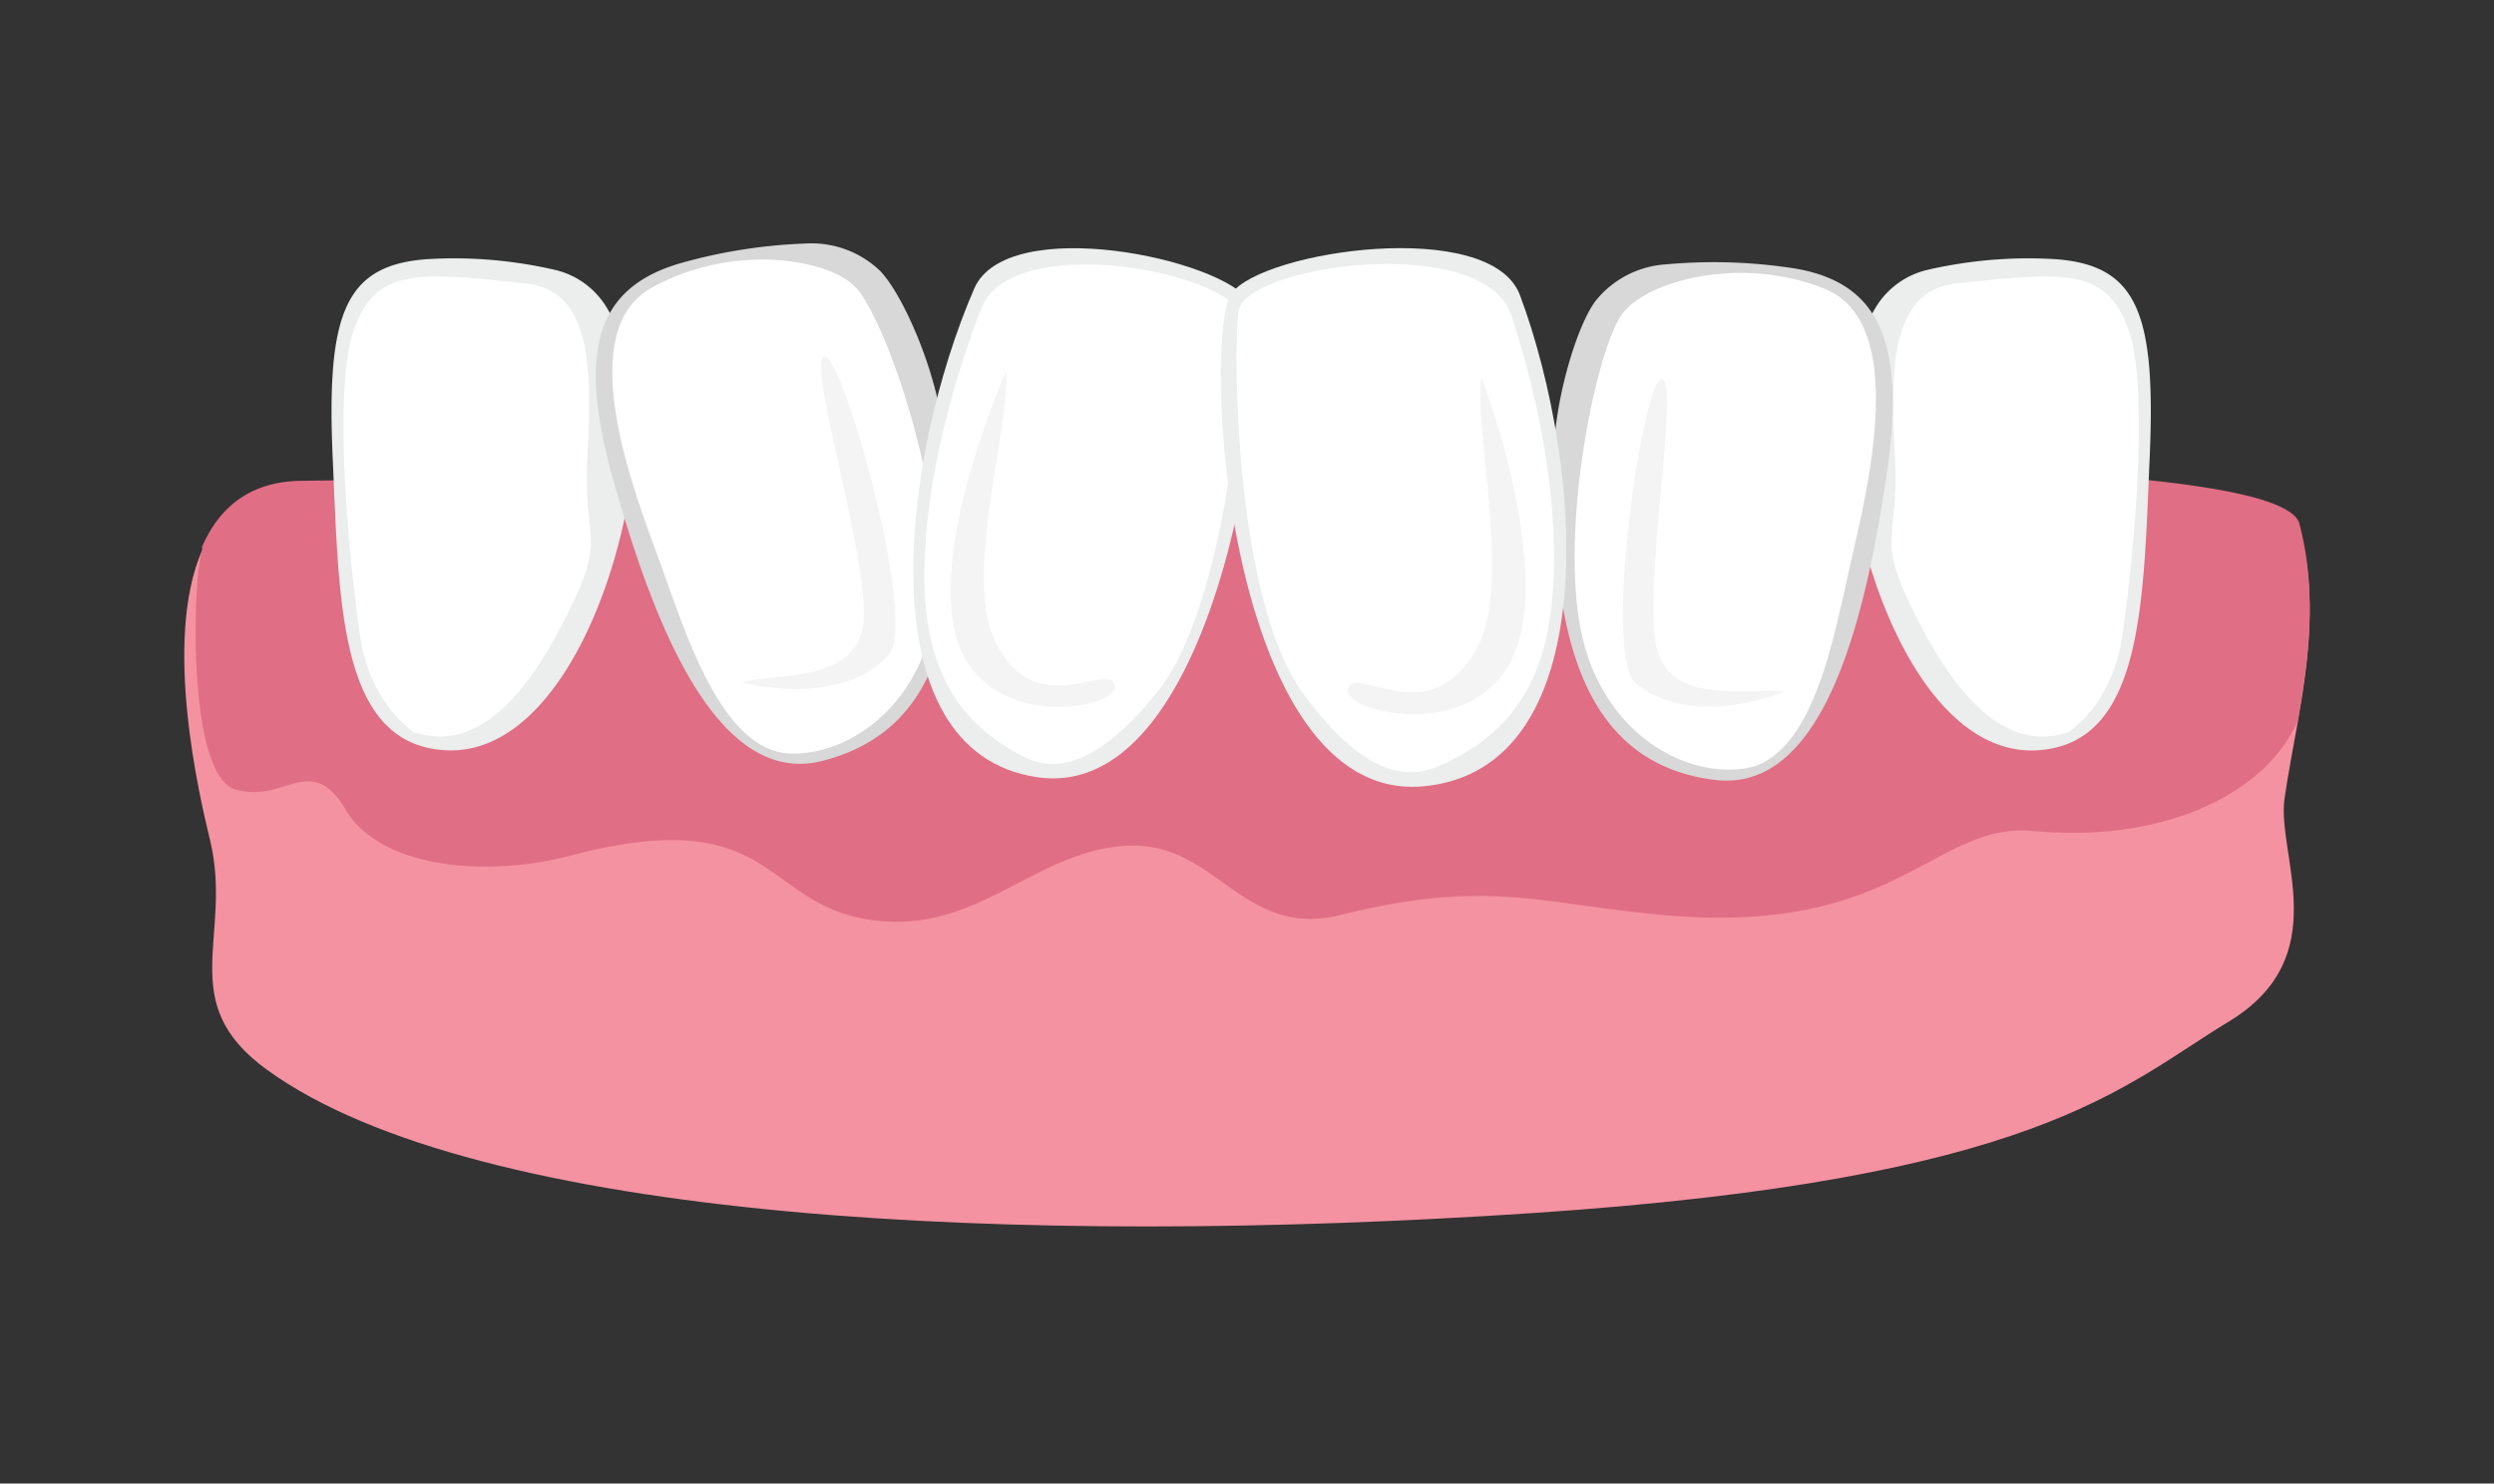 <?xml version="1.0" encoding="utf-8"?>
<svg xmlns="http://www.w3.org/2000/svg" xmlns:xlink="http://www.w3.org/1999/xlink" width="400" height="238" viewBox="0 0 400 238">
  <rect x="0" y="0" width="400" height="238" fill="#333333" stroke="none"/>
  <defs>
    <clipPath id="clip-icon-misaligned">
      <rect width="400" height="238"/>
    </clipPath>
  </defs>
  <g id="icon-misaligned" clip-path="url(#clip-icon-misaligned)">
    <g id="implant_process" data-name="implant process" transform="translate(29.531 6.658)">
      <path id="Path_1" data-name="Path 1" d="M339.263,105.32C335.15,89.9,142.253,97.027,18.811,98.525c-8.364.1-13.256,4.306-15.949,10.446-6.307,14.455-.381,39.524,1.3,46.441,3.722,15.518-5.852,25.958,9.131,36.84,33.733,24.42,120.88,28.435,202.84,22.994,81.249-5.391,94.534-20.282,111.761-30.705s7.7-26.69,8.977-35.788c.568-3.914,1.358-8.024,2.119-12.257C340.718,126.641,342.155,116.123,339.263,105.32Z" transform="translate(0 -27.28)" fill="#f492a1"/>
      <path id="Path_2" data-name="Path 2" d="M340.649,105.476c-4.114-15.67-197.01-8.426-320.453-6.9-8.364.1-13.256,4.375-15.949,10.614.04.267.057.415.057.415-1.545,4.153-2.557,36.17,5.307,38.488s12.091-6.176,17.721,3.284,22.727,10.841,36.057,7.324c34.454-9.091,30.284,9.545,50.9,10.585,15.341.773,24.187-11.46,38.4-12.17s18.449,15.006,34.091,11.131c23.716-5.886,31.648-1.841,51.943,0,37.687,3.409,43.182-14.989,59.335-13.489s29.335-2.9,36.824-10.023a23.863,23.863,0,0,0,5.489-7.591C342.1,127.141,343.541,116.453,340.649,105.476Z" transform="translate(-1.385 -28.098)" fill="#e06e84"/>
      <path id="Path_3" data-name="Path 3" d="M473.98,44.436a13.182,13.182,0,0,1,8.369-6.006,71.834,71.834,0,0,1,20.312-1.7c13.341.92,16.25,8.756,15.227,31.971s-1.028,45.789-17.988,46.824-28.21-25.483-30.312-46.727C468.389,56.715,471.275,48.9,473.98,44.436Z" transform="translate(-202.648 -1.814)" fill="#eceded"/>
      <path id="Path_4" data-name="Path 4" d="M510.314,114.837c-8.341,2.733-16.131-2.557-23.773-17.25s-3.318-12.5-4.04-26.6-.932-26.977,9.869-28.148c17.665-1.9,24.062-2.426,27.585,7.46s.568,38.92-1.091,49.562S510.314,114.837,510.314,114.837Z" transform="translate(-208.096 -4.027)" fill="#fff"/>
      <path id="Path_5" data-name="Path 5" d="M393.22,43.9a15.746,15.746,0,0,1,11.329-5.869,84.466,84.466,0,0,1,20.358.619c13.937,2.233,18.182,11.932,14.943,33.523s-9.659,50.767-27.517,48.568c-24.233-2.983-25.693-29.7-25.926-49.727C386.289,60.51,390.181,47.931,393.22,43.9Z" transform="translate(-166.849 -2.28)" fill="#d8d8d8"/>
      <path id="Path_6" data-name="Path 6" d="M419.694,120.238c-10.227,1.455-23.71-6.437-26.477-23.676s2.972-43.983,6.9-49.272,18.971-9.477,32.488-4.023,6.9,32.074,4.165,43.937C434.194,98.374,430.91,118.641,419.694,120.238Z" transform="translate(-169.476 -3.588)" fill="#fff"/>
      <path id="Path_7" data-name="Path 7" d="M432.005,120.809c-5.4-.847-18.113,2.477-20.454-6.881s3.778-43.153.8-43.278-9.6,44.255-4.165,48.807C417.221,127.03,432.005,120.809,432.005,120.809Z" transform="translate(-175.355 -16.516)" fill="#f4f4f4"/>
      <path id="Path_8" data-name="Path 8" d="M85.69,44.436A13.153,13.153,0,0,0,77.32,38.43a71.789,71.789,0,0,0-20.312-1.7c-13.335.92-16.25,8.756-15.222,31.971s1.006,45.778,17.983,46.812S87.985,90.027,90.087,68.783C91.286,56.714,88.417,48.9,85.69,44.436Z" transform="translate(-17.953 -1.814)" fill="#eceded"/>
      <path id="Path_9" data-name="Path 9" d="M56.266,114.837c8.341,2.733,16.131-2.557,23.767-17.25s3.324-12.5,4.04-26.6.938-26.977-9.864-28.148c-17.665-1.9-24.062-2.426-27.585,7.46s-.568,38.92,1.091,49.562S56.266,114.837,56.266,114.837Z" transform="translate(-19.41 -4.027)" fill="#fff"/>
      <path id="Path_10" data-name="Path 10" d="M161.786,36.8A15.89,15.89,0,0,0,149.8,32.412a84.817,84.817,0,0,0-20.085,3.17c-13.574,3.977-16.562,14.2-10.625,35.125s16,49.142,33.432,44.71c23.659-6.017,21.738-32.716,19.437-52.6C170.758,52.412,165.309,40.423,161.786,36.8Z" transform="translate(-50.163)" fill="#d8d8d8"/>
      <path id="Path_11" data-name="Path 11" d="M149.614,116.208c10.347.153,22.727-9.375,23.3-26.824s-8.483-43.261-13.068-48.011-20.011-7.006-32.738.114-2.8,32.687,1.42,44.113C132.466,96.35,138.284,116.043,149.614,116.208Z" transform="translate(-52.173 -1.961)" fill="#fff"/>
      <path id="Path_12" data-name="Path 12" d="M157.5,116.605c5.256-1.517,18.284.17,19.432-9.409s-9.193-42.329-6.25-42.829,15.114,42.687,10.3,47.886C172.954,120.912,157.5,116.605,157.5,116.605Z" transform="translate(-68.002 -13.801)" fill="#f4f4f4"/>
      <path id="Path_13" data-name="Path 13" d="M215.573,40.229c5.256-12.119,39.909-4.812,44.238,2.153s-4.131,80.749-34.221,76.215C197.96,114.433,203.9,67.161,215.573,40.229Z" transform="translate(-88.86 -0.578)" fill="#eceded"/>
      <path id="Path_14" data-name="Path 14" d="M218.073,45.39c5.068-12.881,41.477-5.614,41.88,1.812s-2.494,45.869-13.636,59.71-17.966,12.352-22.079,10.068c-6.051-3.369-14.773-9.506-15.256-26.829C208.539,73.044,214.528,54.419,218.073,45.39Z" transform="translate(-90.223 -2.558)" fill="#fff"/>
      <path id="Path_15" data-name="Path 15" d="M225.234,68.49c.773,7.954-6.642,32.119-2.062,42.613,6.216,14.2,18.386,3.852,19.471,7.67s-20.25,7.881-25.176-6.909S225.234,68.49,225.234,68.49Z" transform="translate(-93.407 -15.584)" fill="#f4f4f4"/>
      <path id="Path_16" data-name="Path 16" d="M340.586,41.266c-4.687-12.562-41.261-7.125-46.221-.318s-.926,82,30.716,79.113C354.154,117.4,351.006,69.214,340.586,41.266Z" transform="translate(-126.339 -0.57)" fill="#eceded"/>
      <path id="Path_17" data-name="Path 17" d="M341.113,46.369c-4.449-13.324-42.852-8.028-43.75-.528s-.375,46.591,10.352,61.233S325.63,120.6,330.057,118.51c6.528-3.068,16.034-8.79,17.614-26.3C349.3,74.908,344.238,55.7,341.113,46.369Z" transform="translate(-128.27 -2.502)" fill="#fff"/>
      <path id="Path_18" data-name="Path 18" d="M349.914,70.15c-1.324,8.006,4.841,32.9-.608,43.238-7.386,14.034-19.4,2.841-20.784,6.665s20.545,9.153,26.653-5.551S349.914,70.15,349.914,70.15Z" transform="translate(-141.827 -16.3)" fill="#f4f4f4"/>
    </g>
  </g>
</svg>